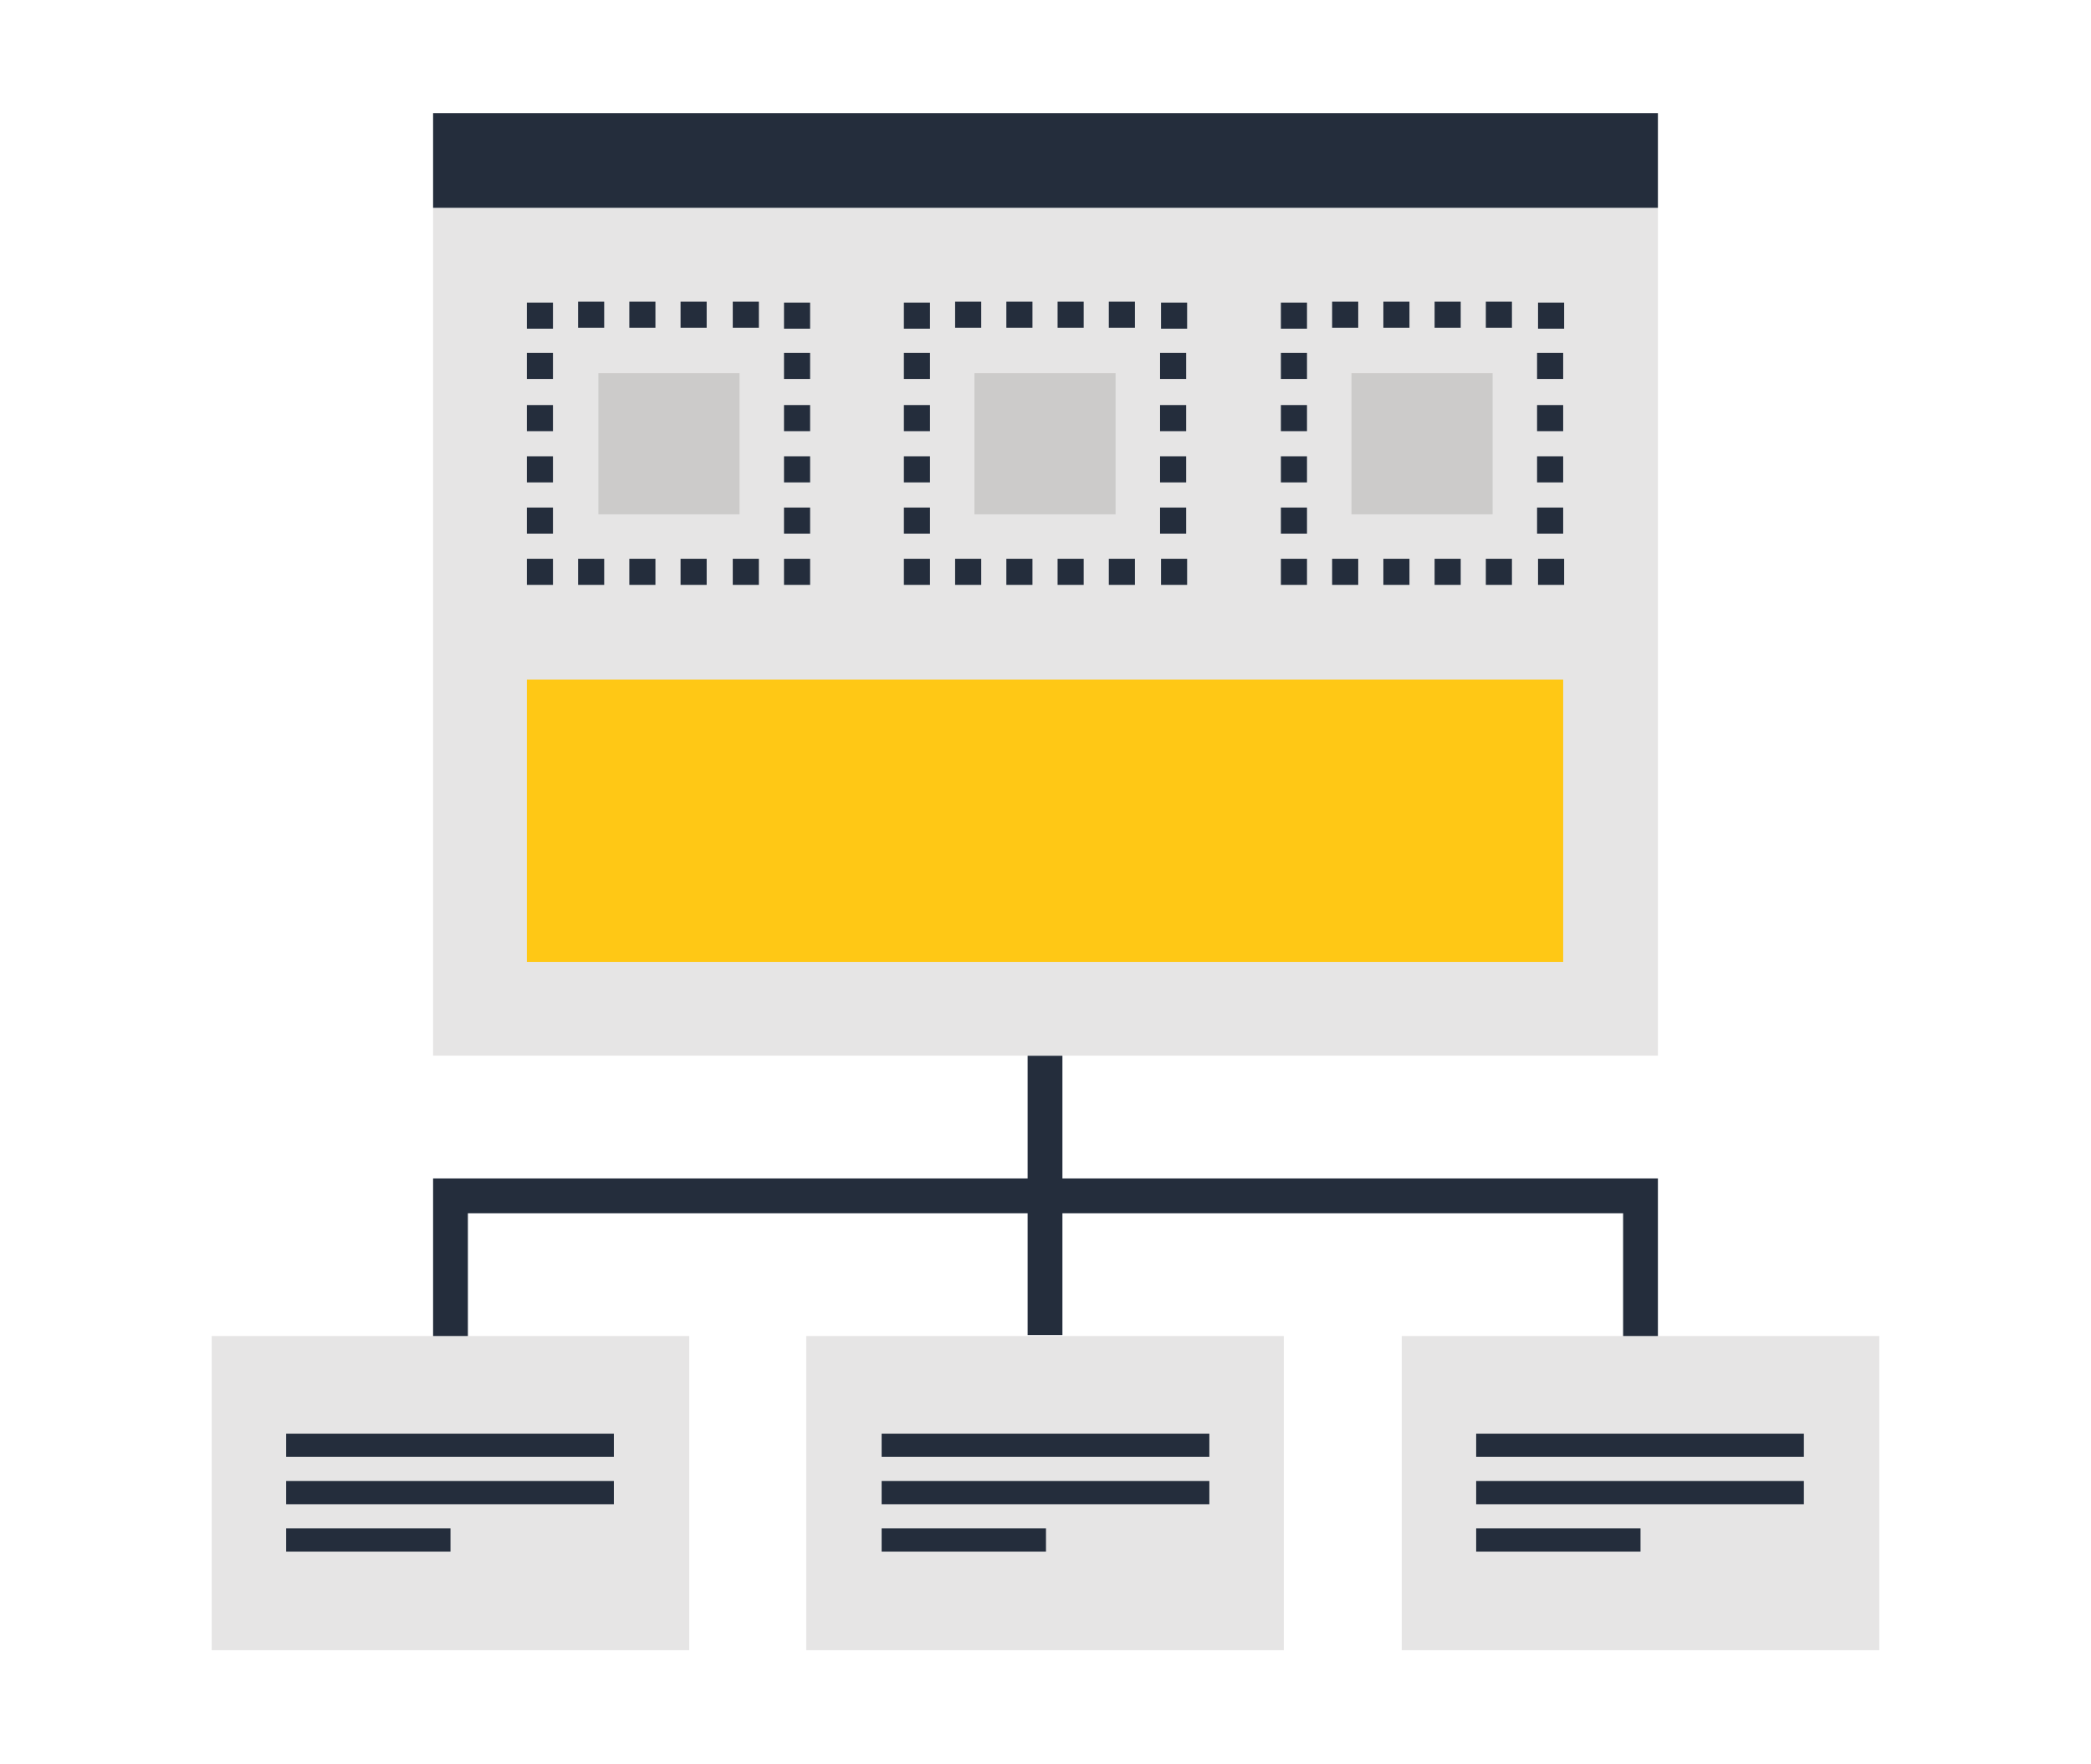 <?xml version="1.0" encoding="utf-8"?>
<!-- Generator: Adobe Illustrator 19.2.1, SVG Export Plug-In . SVG Version: 6.00 Build 0)  -->
<svg version="1.1" id="Laag_1" xmlns="http://www.w3.org/2000/svg" xmlns:xlink="http://www.w3.org/1999/xlink" x="0px" y="0px"
	 viewBox="0 0 216.3 182.5" style="enable-background:new 0 0 216.3 182.5;" xml:space="preserve">
<style type="text/css">
	.st0{fill:#E6E5E5;}
	.st1{fill:#242D3C;}
	.st2{fill:#FFC815;}
	.st3{fill:#CCCBCA;}
</style>
<g>
	<g>
		<rect x="21.9" y="138.2" class="st0" width="49.4" height="32.5"/>
		<g>
			<rect x="29.6" y="148.3" class="st1" width="33.9" height="2.4"/>
			<rect x="29.6" y="153.2" class="st1" width="33.9" height="2.4"/>
			<rect x="29.6" y="158.1" class="st1" width="17" height="2.4"/>
		</g>
	</g>
	<g>
		<rect x="83.4" y="138.2" class="st0" width="49.4" height="32.5"/>
		<g>
			<rect x="91.2" y="148.3" class="st1" width="33.9" height="2.4"/>
			<rect x="91.2" y="153.2" class="st1" width="33.9" height="2.4"/>
			<rect x="91.2" y="158.1" class="st1" width="17" height="2.4"/>
		</g>
	</g>
	<g>
		<rect x="145" y="138.2" class="st0" width="49.4" height="32.5"/>
		<g>
			<rect x="152.7" y="148.3" class="st1" width="33.9" height="2.4"/>
			<rect x="152.7" y="153.2" class="st1" width="33.9" height="2.4"/>
			<rect x="152.7" y="158.1" class="st1" width="17" height="2.4"/>
		</g>
	</g>
</g>
<g>
	<polygon class="st1" points="171.5,138.2 167.9,138.2 167.9,125.5 48.4,125.5 48.4,138.2 44.8,138.2 44.8,121.9 171.5,121.9 	"/>
	<rect x="106.3" y="109.2" class="st1" width="3.6" height="28.9"/>
</g>
<rect x="44.8" y="21.5" class="st0" width="126.7" height="87.7"/>
<g>
	<g>
		<rect x="81.1" y="57.8" class="st1" width="2.7" height="2.7"/>
		<path class="st1" d="M78.5,60.5h-2.7v-2.7h2.7V60.5z M73.1,60.5h-2.7v-2.7h2.7V60.5z M67.8,60.5h-2.7v-2.7h2.7V60.5z M62.5,60.5
			h-2.7v-2.7h2.7V60.5z"/>
		<rect x="54.5" y="57.8" class="st1" width="2.7" height="2.7"/>
		<path class="st1" d="M57.2,55.2h-2.7v-2.7h2.7V55.2z M57.2,49.9h-2.7v-2.7h2.7V49.9z M57.2,44.6h-2.7v-2.7h2.7V44.6z M57.2,39.2
			h-2.7v-2.7h2.7V39.2z"/>
		<rect x="54.5" y="31.3" class="st1" width="2.7" height="2.7"/>
		<path class="st1" d="M78.5,33.9h-2.7v-2.7h2.7V33.9z M73.1,33.9h-2.7v-2.7h2.7V33.9z M67.8,33.9h-2.7v-2.7h2.7V33.9z M62.5,33.9
			h-2.7v-2.7h2.7V33.9z"/>
		<rect x="81.1" y="31.3" class="st1" width="2.7" height="2.7"/>
		<path class="st1" d="M83.8,55.2h-2.7v-2.7h2.7V55.2z M83.8,49.9h-2.7v-2.7h2.7V49.9z M83.8,44.6h-2.7v-2.7h2.7V44.6z M83.8,39.2
			h-2.7v-2.7h2.7V39.2z"/>
	</g>
	<g>
		<rect x="120.1" y="57.8" class="st1" width="2.7" height="2.7"/>
		<path class="st1" d="M117.4,60.5h-2.7v-2.7h2.7V60.5z M112.1,60.5h-2.7v-2.7h2.7V60.5z M106.8,60.5h-2.7v-2.7h2.7V60.5z
			 M101.5,60.5h-2.7v-2.7h2.7V60.5z"/>
		<rect x="93.5" y="57.8" class="st1" width="2.7" height="2.7"/>
		<path class="st1" d="M96.2,55.2h-2.7v-2.7h2.7V55.2z M96.2,49.9h-2.7v-2.7h2.7V49.9z M96.2,44.6h-2.7v-2.7h2.7V44.6z M96.2,39.2
			h-2.7v-2.7h2.7V39.2z"/>
		<rect x="93.5" y="31.3" class="st1" width="2.7" height="2.7"/>
		<path class="st1" d="M117.4,33.9h-2.7v-2.7h2.7V33.9z M112.1,33.9h-2.7v-2.7h2.7V33.9z M106.8,33.9h-2.7v-2.7h2.7V33.9z
			 M101.5,33.9h-2.7v-2.7h2.7V33.9z"/>
		<rect x="120.1" y="31.3" class="st1" width="2.7" height="2.7"/>
		<path class="st1" d="M122.7,55.2h-2.7v-2.7h2.7V55.2z M122.7,49.9h-2.7v-2.7h2.7V49.9z M122.7,44.6h-2.7v-2.7h2.7V44.6z
			 M122.7,39.2h-2.7v-2.7h2.7V39.2z"/>
	</g>
	<g>
		<rect x="159.1" y="57.8" class="st1" width="2.7" height="2.7"/>
		<path class="st1" d="M156.4,60.5h-2.7v-2.7h2.7V60.5z M151.1,60.5h-2.7v-2.7h2.7V60.5z M145.8,60.5h-2.7v-2.7h2.7V60.5z
			 M140.5,60.5h-2.7v-2.7h2.7V60.5z"/>
		<rect x="132.5" y="57.8" class="st1" width="2.7" height="2.7"/>
		<path class="st1" d="M135.2,55.2h-2.7v-2.7h2.7V55.2z M135.2,49.9h-2.7v-2.7h2.7V49.9z M135.2,44.6h-2.7v-2.7h2.7V44.6z
			 M135.2,39.2h-2.7v-2.7h2.7V39.2z"/>
		<rect x="132.5" y="31.3" class="st1" width="2.7" height="2.7"/>
		<path class="st1" d="M156.4,33.9h-2.7v-2.7h2.7V33.9z M151.1,33.9h-2.7v-2.7h2.7V33.9z M145.8,33.9h-2.7v-2.7h2.7V33.9z
			 M140.5,33.9h-2.7v-2.7h2.7V33.9z"/>
		<rect x="159.1" y="31.3" class="st1" width="2.7" height="2.7"/>
		<path class="st1" d="M161.7,55.2h-2.7v-2.7h2.7V55.2z M161.7,49.9h-2.7v-2.7h2.7V49.9z M161.7,44.6h-2.7v-2.7h2.7V44.6z
			 M161.7,39.2h-2.7v-2.7h2.7V39.2z"/>
	</g>
</g>
<rect x="44.8" y="11.7" class="st1" width="126.7" height="9.8"/>
<rect x="54.5" y="70.3" class="st2" width="107.2" height="29.2"/>
<g>
	<rect x="61.9" y="38.6" class="st3" width="14.6" height="14.6"/>
	<rect x="100.8" y="38.6" class="st3" width="14.6" height="14.6"/>
	<rect x="139.8" y="38.6" class="st3" width="14.6" height="14.6"/>
</g>
</svg>
